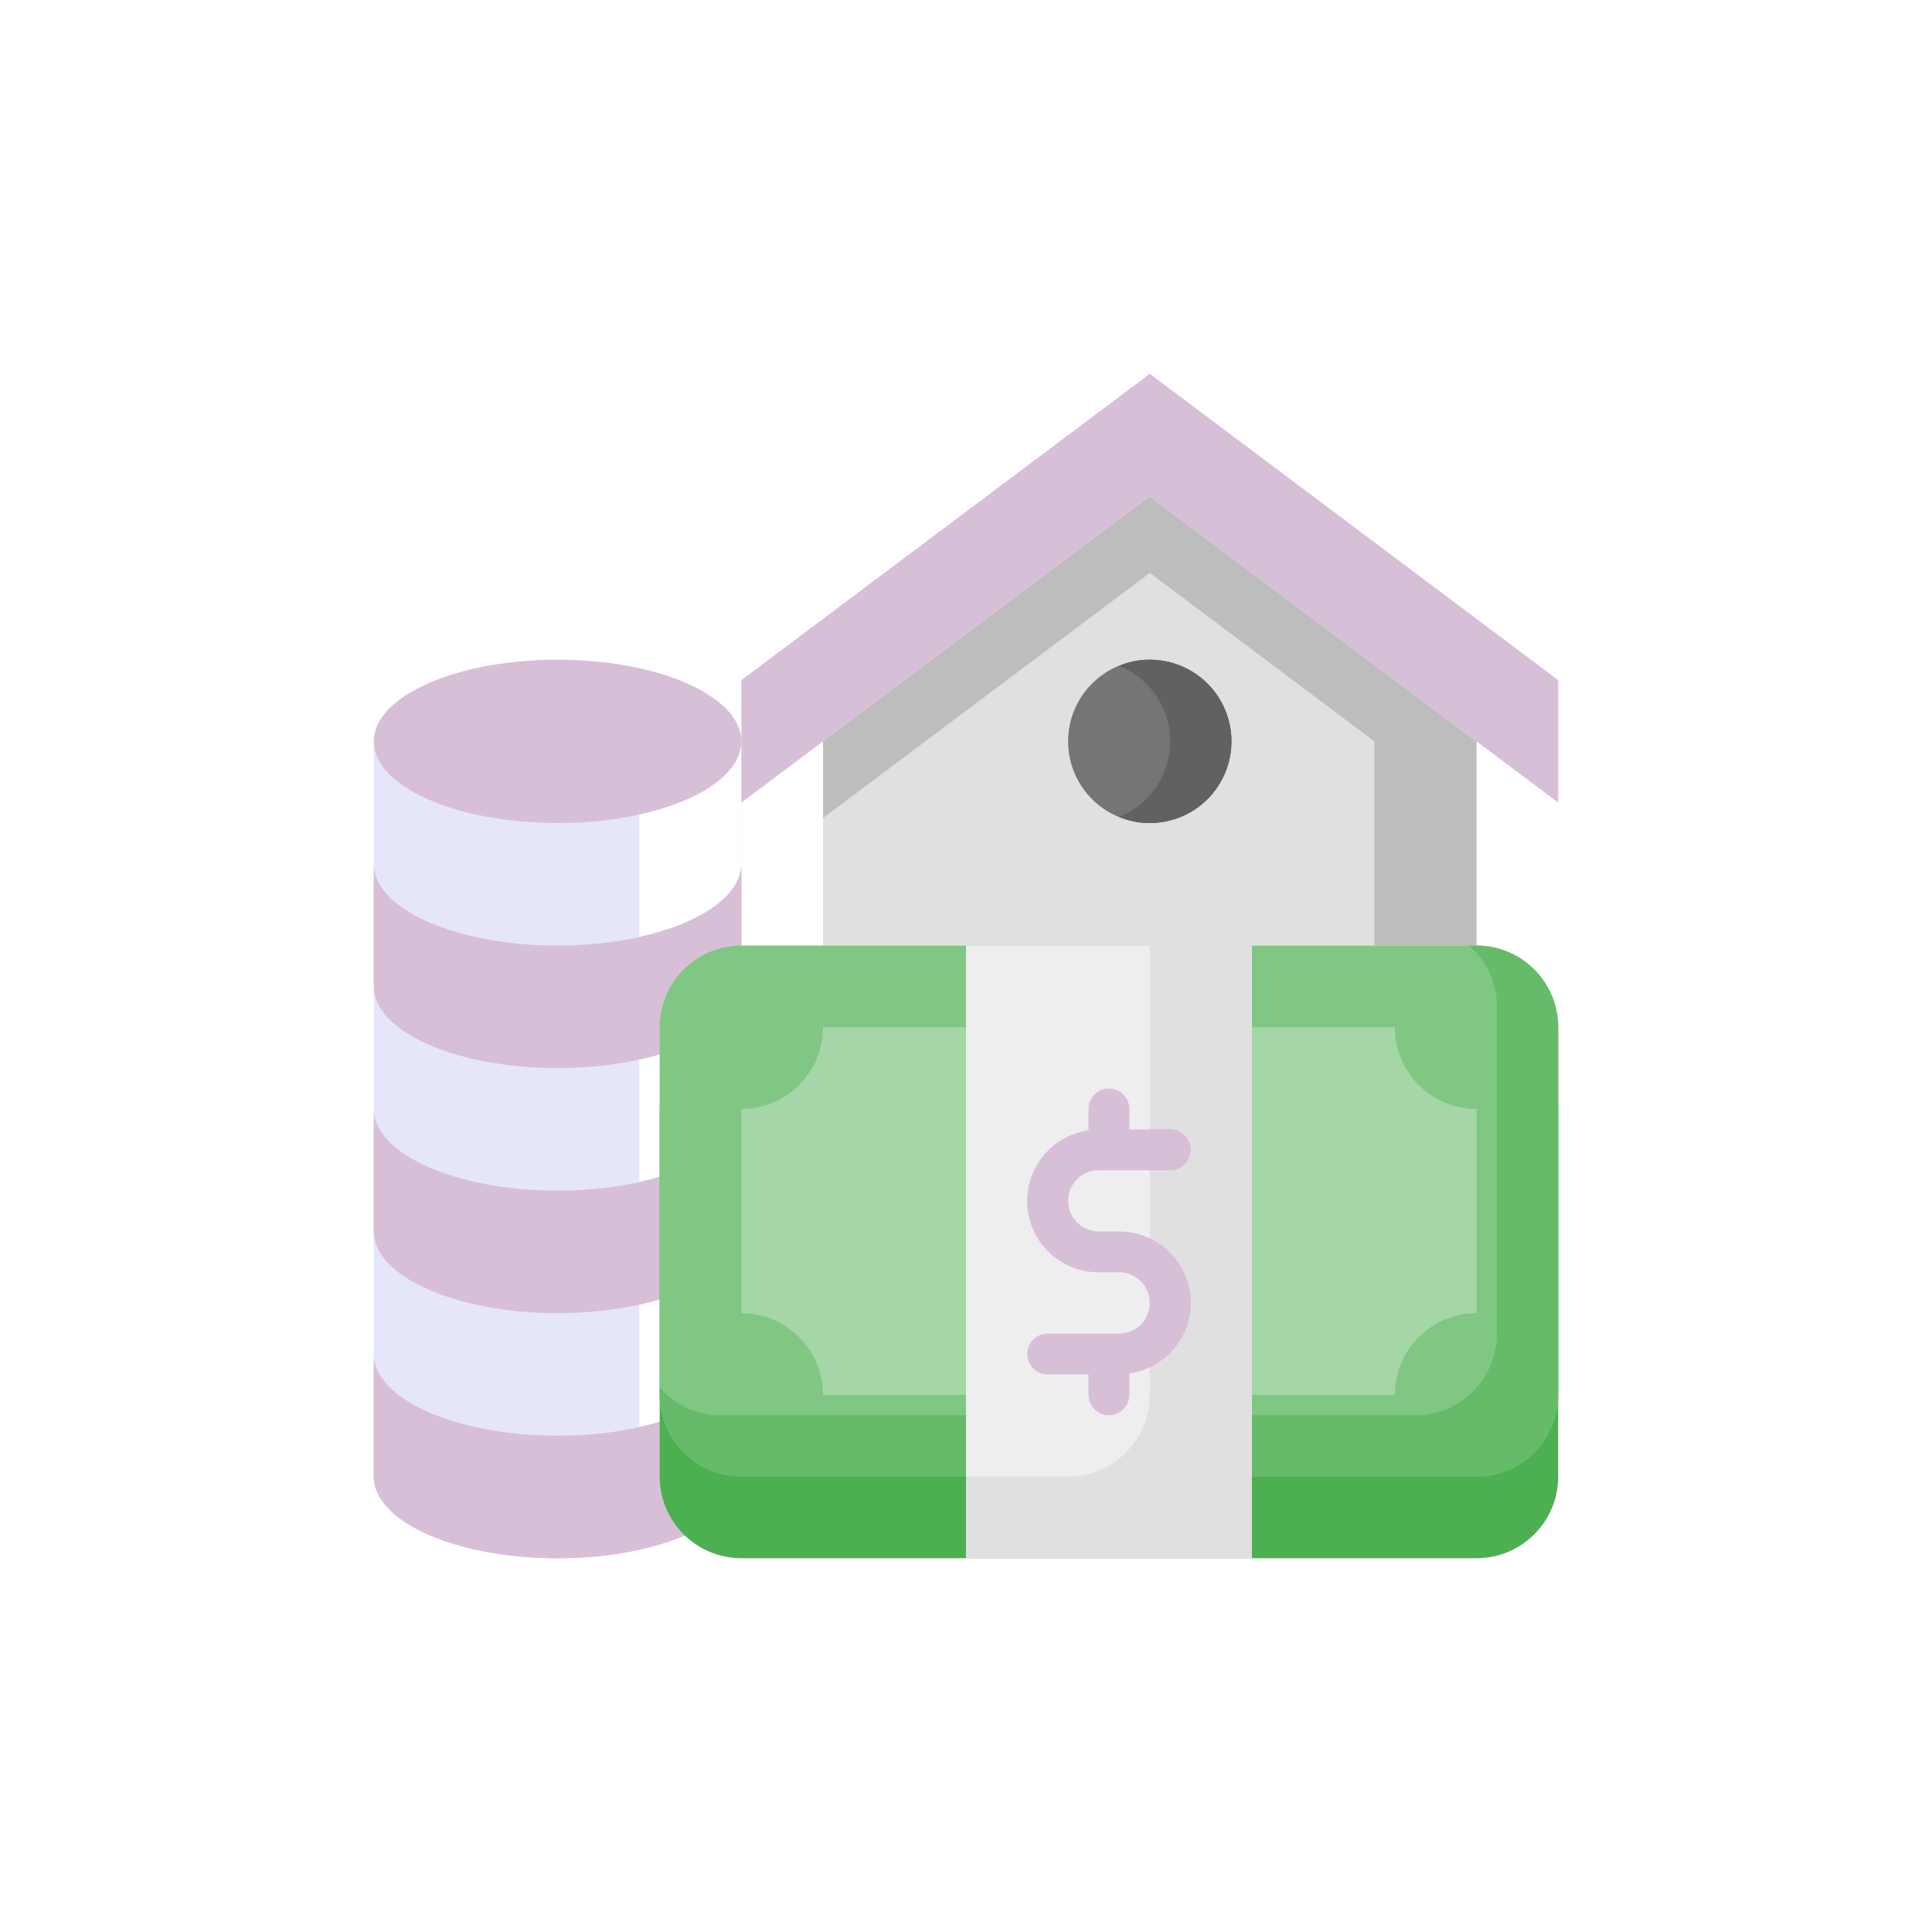 <svg width="68" height="68" viewBox="0 0 68 68" fill="none" xmlns="http://www.w3.org/2000/svg">
<g filter="url(#filter0_d_601_1514)">
<rect x="4" y="4" width="60" height="60" rx="10" fill="white"/>
</g>
<path d="M51.969 26.094V33.281H28.969V26.094L40.469 17.469L51.969 26.094Z" fill="#E0E0E0"/>
<path d="M51.969 26.094V33.281H48.375V26.094L40.469 20.164L28.969 28.789V26.094L40.469 17.469L51.969 26.094Z" fill="#BDBDBD"/>
<path d="M13.156 26.094V51.969C13.156 53.557 16.053 54.844 19.625 54.844C23.197 54.844 26.094 53.557 26.094 51.969V26.094H13.156Z" fill="#E6E6FA"/>
<path d="M26.094 26.094V51.969C26.094 53.097 24.628 54.075 22.5 54.542V26.094H26.094Z" fill="white"/>
<path d="M26.094 30.406V34.719C26.094 36.307 23.197 37.594 19.625 37.594C16.053 37.594 13.156 36.307 13.156 34.719V30.406C13.156 31.995 16.053 33.281 19.625 33.281C23.197 33.281 26.094 31.995 26.094 30.406ZM26.094 39.031V43.344C26.094 44.932 23.197 46.219 19.625 46.219C16.053 46.219 13.156 44.932 13.156 43.344V39.031C13.156 40.62 16.053 41.906 19.625 41.906C23.197 41.906 26.094 40.62 26.094 39.031Z" fill="#D8BFD8"/>
<path d="M26.094 30.406V34.719C26.094 35.847 24.628 36.825 22.5 37.292V32.979C24.628 32.512 26.094 31.535 26.094 30.406ZM26.094 39.031V43.344C26.094 44.472 24.628 45.45 22.5 45.917V41.604C24.628 41.137 26.094 40.16 26.094 39.031Z" fill="#D8BFD8"/>
<path d="M26.094 47.656V51.969C26.094 53.557 23.197 54.844 19.625 54.844C16.053 54.844 13.156 53.557 13.156 51.969V47.656C13.156 49.245 16.053 50.531 19.625 50.531C23.197 50.531 26.094 49.245 26.094 47.656Z" fill="#D8BFD8"/>
<path d="M26.094 47.656V51.969C26.094 53.557 23.197 54.844 19.625 54.844C16.053 54.844 13.156 53.557 13.156 51.969V49.812C13.156 51.401 16.053 52.688 19.625 52.688C19.927 52.688 20.224 52.678 20.516 52.66C21.058 52.62 21.564 52.375 21.933 51.976C22.301 51.576 22.504 51.052 22.5 50.508V50.229C24.628 49.762 26.094 48.785 26.094 47.656Z" fill="#D8BFD8"/>
<path d="M19.625 28.969C23.198 28.969 26.094 27.682 26.094 26.094C26.094 24.506 23.198 23.219 19.625 23.219C16.052 23.219 13.156 24.506 13.156 26.094C13.156 27.682 16.052 28.969 19.625 28.969Z" fill="#D8BFD8"/>
<path d="M40.469 13.156L26.094 23.938V28.25L40.469 17.469L54.844 28.25V23.938L40.469 13.156Z" fill="#D8BFD8"/>
<path d="M51.969 36.156H26.094C24.506 36.156 23.219 37.443 23.219 39.031V51.969C23.219 53.557 24.506 54.844 26.094 54.844H51.969C53.557 54.844 54.844 53.557 54.844 51.969V39.031C54.844 37.443 53.557 36.156 51.969 36.156Z" fill="#4CAF50"/>
<path d="M51.969 33.281H26.094C24.506 33.281 23.219 34.568 23.219 36.156V49.094C23.219 50.682 24.506 51.969 26.094 51.969H51.969C53.557 51.969 54.844 50.682 54.844 49.094V36.156C54.844 34.568 53.557 33.281 51.969 33.281Z" fill="#81C784"/>
<path d="M54.844 36.156V49.094C54.844 49.471 54.77 49.845 54.625 50.194C54.481 50.543 54.269 50.86 54.002 51.127C53.735 51.394 53.418 51.606 53.069 51.75C52.72 51.895 52.346 51.969 51.969 51.969H26.094C25.716 51.969 25.342 51.895 24.993 51.75C24.645 51.606 24.328 51.394 24.061 51.127C23.794 50.86 23.582 50.543 23.437 50.194C23.293 49.845 23.219 49.471 23.219 49.094V48.835C23.488 49.142 23.819 49.388 24.191 49.557C24.563 49.726 24.967 49.813 25.375 49.812H49.812C50.19 49.813 50.564 49.738 50.913 49.594C51.262 49.449 51.579 49.238 51.846 48.971C52.113 48.704 52.324 48.387 52.469 48.038C52.613 47.689 52.688 47.315 52.688 46.938V35.438C52.688 35.029 52.601 34.626 52.432 34.254C52.263 33.882 52.017 33.55 51.71 33.281H51.969C52.346 33.281 52.72 33.355 53.069 33.5C53.418 33.644 53.735 33.856 54.002 34.123C54.269 34.39 54.481 34.707 54.625 35.056C54.77 35.405 54.844 35.779 54.844 36.156Z" fill="#66BB6A"/>
<path d="M51.969 39.031V46.219C51.591 46.219 51.217 46.293 50.868 46.437C50.52 46.582 50.203 46.794 49.936 47.061C49.669 47.328 49.457 47.645 49.312 47.993C49.168 48.342 49.094 48.716 49.094 49.094H28.969C28.969 48.716 28.895 48.342 28.75 47.993C28.606 47.645 28.394 47.328 28.127 47.061C27.86 46.794 27.543 46.582 27.194 46.437C26.845 46.293 26.471 46.219 26.094 46.219V39.031C26.471 39.031 26.845 38.957 27.194 38.813C27.543 38.668 27.86 38.456 28.127 38.189C28.394 37.922 28.606 37.605 28.75 37.257C28.895 36.908 28.969 36.534 28.969 36.156H49.094C49.094 36.534 49.168 36.908 49.312 37.257C49.457 37.605 49.669 37.922 49.936 38.189C50.203 38.456 50.52 38.668 50.868 38.813C51.217 38.957 51.591 39.031 51.969 39.031Z" fill="#A5D6A7"/>
<path d="M34 33.281H44.062V54.844H34V33.281Z" fill="#EEEEEE"/>
<path d="M44.062 33.281V54.844H34V51.969H37.594C38.356 51.969 39.087 51.666 39.627 51.127C40.166 50.587 40.469 49.856 40.469 49.094V33.281H44.062Z" fill="#E0E0E0"/>
<path d="M39.391 43.344H38.672C38.386 43.344 38.112 43.23 37.91 43.028C37.707 42.826 37.594 42.552 37.594 42.266C37.594 41.98 37.707 41.706 37.91 41.503C38.112 41.301 38.386 41.188 38.672 41.188H41.188C41.378 41.188 41.561 41.112 41.696 40.977C41.831 40.842 41.906 40.659 41.906 40.469C41.906 40.278 41.831 40.095 41.696 39.961C41.561 39.826 41.378 39.75 41.188 39.75H39.75V39.031C39.75 38.841 39.674 38.658 39.539 38.523C39.405 38.388 39.222 38.312 39.031 38.312C38.841 38.312 38.658 38.388 38.523 38.523C38.388 38.658 38.312 38.841 38.312 39.031V39.786C37.682 39.874 37.109 40.199 36.71 40.694C36.31 41.189 36.113 41.817 36.158 42.452C36.204 43.086 36.489 43.68 36.956 44.112C37.422 44.545 38.036 44.784 38.672 44.781H39.391C39.677 44.781 39.951 44.895 40.153 45.097C40.355 45.299 40.469 45.573 40.469 45.859C40.469 46.145 40.355 46.419 40.153 46.622C39.951 46.824 39.677 46.938 39.391 46.938H36.875C36.684 46.938 36.502 47.013 36.367 47.148C36.232 47.283 36.156 47.466 36.156 47.656C36.156 47.847 36.232 48.03 36.367 48.164C36.502 48.299 36.684 48.375 36.875 48.375H38.312V49.094C38.312 49.284 38.388 49.467 38.523 49.602C38.658 49.737 38.841 49.812 39.031 49.812C39.222 49.812 39.405 49.737 39.539 49.602C39.674 49.467 39.75 49.284 39.75 49.094V48.339C40.38 48.251 40.953 47.926 41.353 47.431C41.753 46.936 41.95 46.308 41.904 45.673C41.858 45.039 41.574 44.445 41.107 44.013C40.64 43.58 40.027 43.341 39.391 43.344Z" fill="#D8BFD8"/>
<path d="M41.906 45.859C41.905 45.385 41.769 44.92 41.515 44.52C41.26 44.119 40.898 43.799 40.469 43.596V48.112C40.897 47.911 41.26 47.593 41.514 47.194C41.769 46.795 41.905 46.333 41.906 45.859ZM41.188 39.75H40.469V41.188H41.188C41.378 41.188 41.561 41.112 41.696 40.977C41.831 40.842 41.906 40.659 41.906 40.469C41.906 40.278 41.831 40.095 41.696 39.961C41.561 39.826 41.378 39.75 41.188 39.75Z" fill="#D8BFD8"/>
<path d="M40.469 28.969C42.057 28.969 43.344 27.682 43.344 26.094C43.344 24.506 42.057 23.219 40.469 23.219C38.881 23.219 37.594 24.506 37.594 26.094C37.594 27.682 38.881 28.969 40.469 28.969Z" fill="#757575"/>
<path d="M39.391 28.753C39.731 28.898 40.098 28.971 40.469 28.969C41.231 28.969 41.962 28.666 42.502 28.127C43.041 27.587 43.344 26.856 43.344 26.094C43.344 25.331 43.041 24.6 42.502 24.061C41.962 23.522 41.231 23.219 40.469 23.219C40.098 23.216 39.731 23.289 39.391 23.434C39.921 23.648 40.376 24.015 40.696 24.489C41.016 24.963 41.188 25.522 41.188 26.094C41.188 26.666 41.016 27.224 40.696 27.698C40.376 28.172 39.921 28.54 39.391 28.753Z" fill="#616161"/>
<defs>
<filter id="filter0_d_601_1514" x="0" y="0" width="68" height="68" filterUnits="userSpaceOnUse" color-interpolation-filters="sRGB">
<feFlood flood-opacity="0" result="BackgroundImageFix"/>
<feColorMatrix in="SourceAlpha" type="matrix" values="0 0 0 0 0 0 0 0 0 0 0 0 0 0 0 0 0 0 127 0" result="hardAlpha"/>
<feOffset/>
<feGaussianBlur stdDeviation="2"/>
<feComposite in2="hardAlpha" operator="out"/>
<feColorMatrix type="matrix" values="0 0 0 0 0 0 0 0 0 0 0 0 0 0 0 0 0 0 0.15 0"/>
<feBlend mode="normal" in2="BackgroundImageFix" result="effect1_dropShadow_601_1514"/>
<feBlend mode="normal" in="SourceGraphic" in2="effect1_dropShadow_601_1514" result="shape"/>
</filter>
</defs>
</svg>
